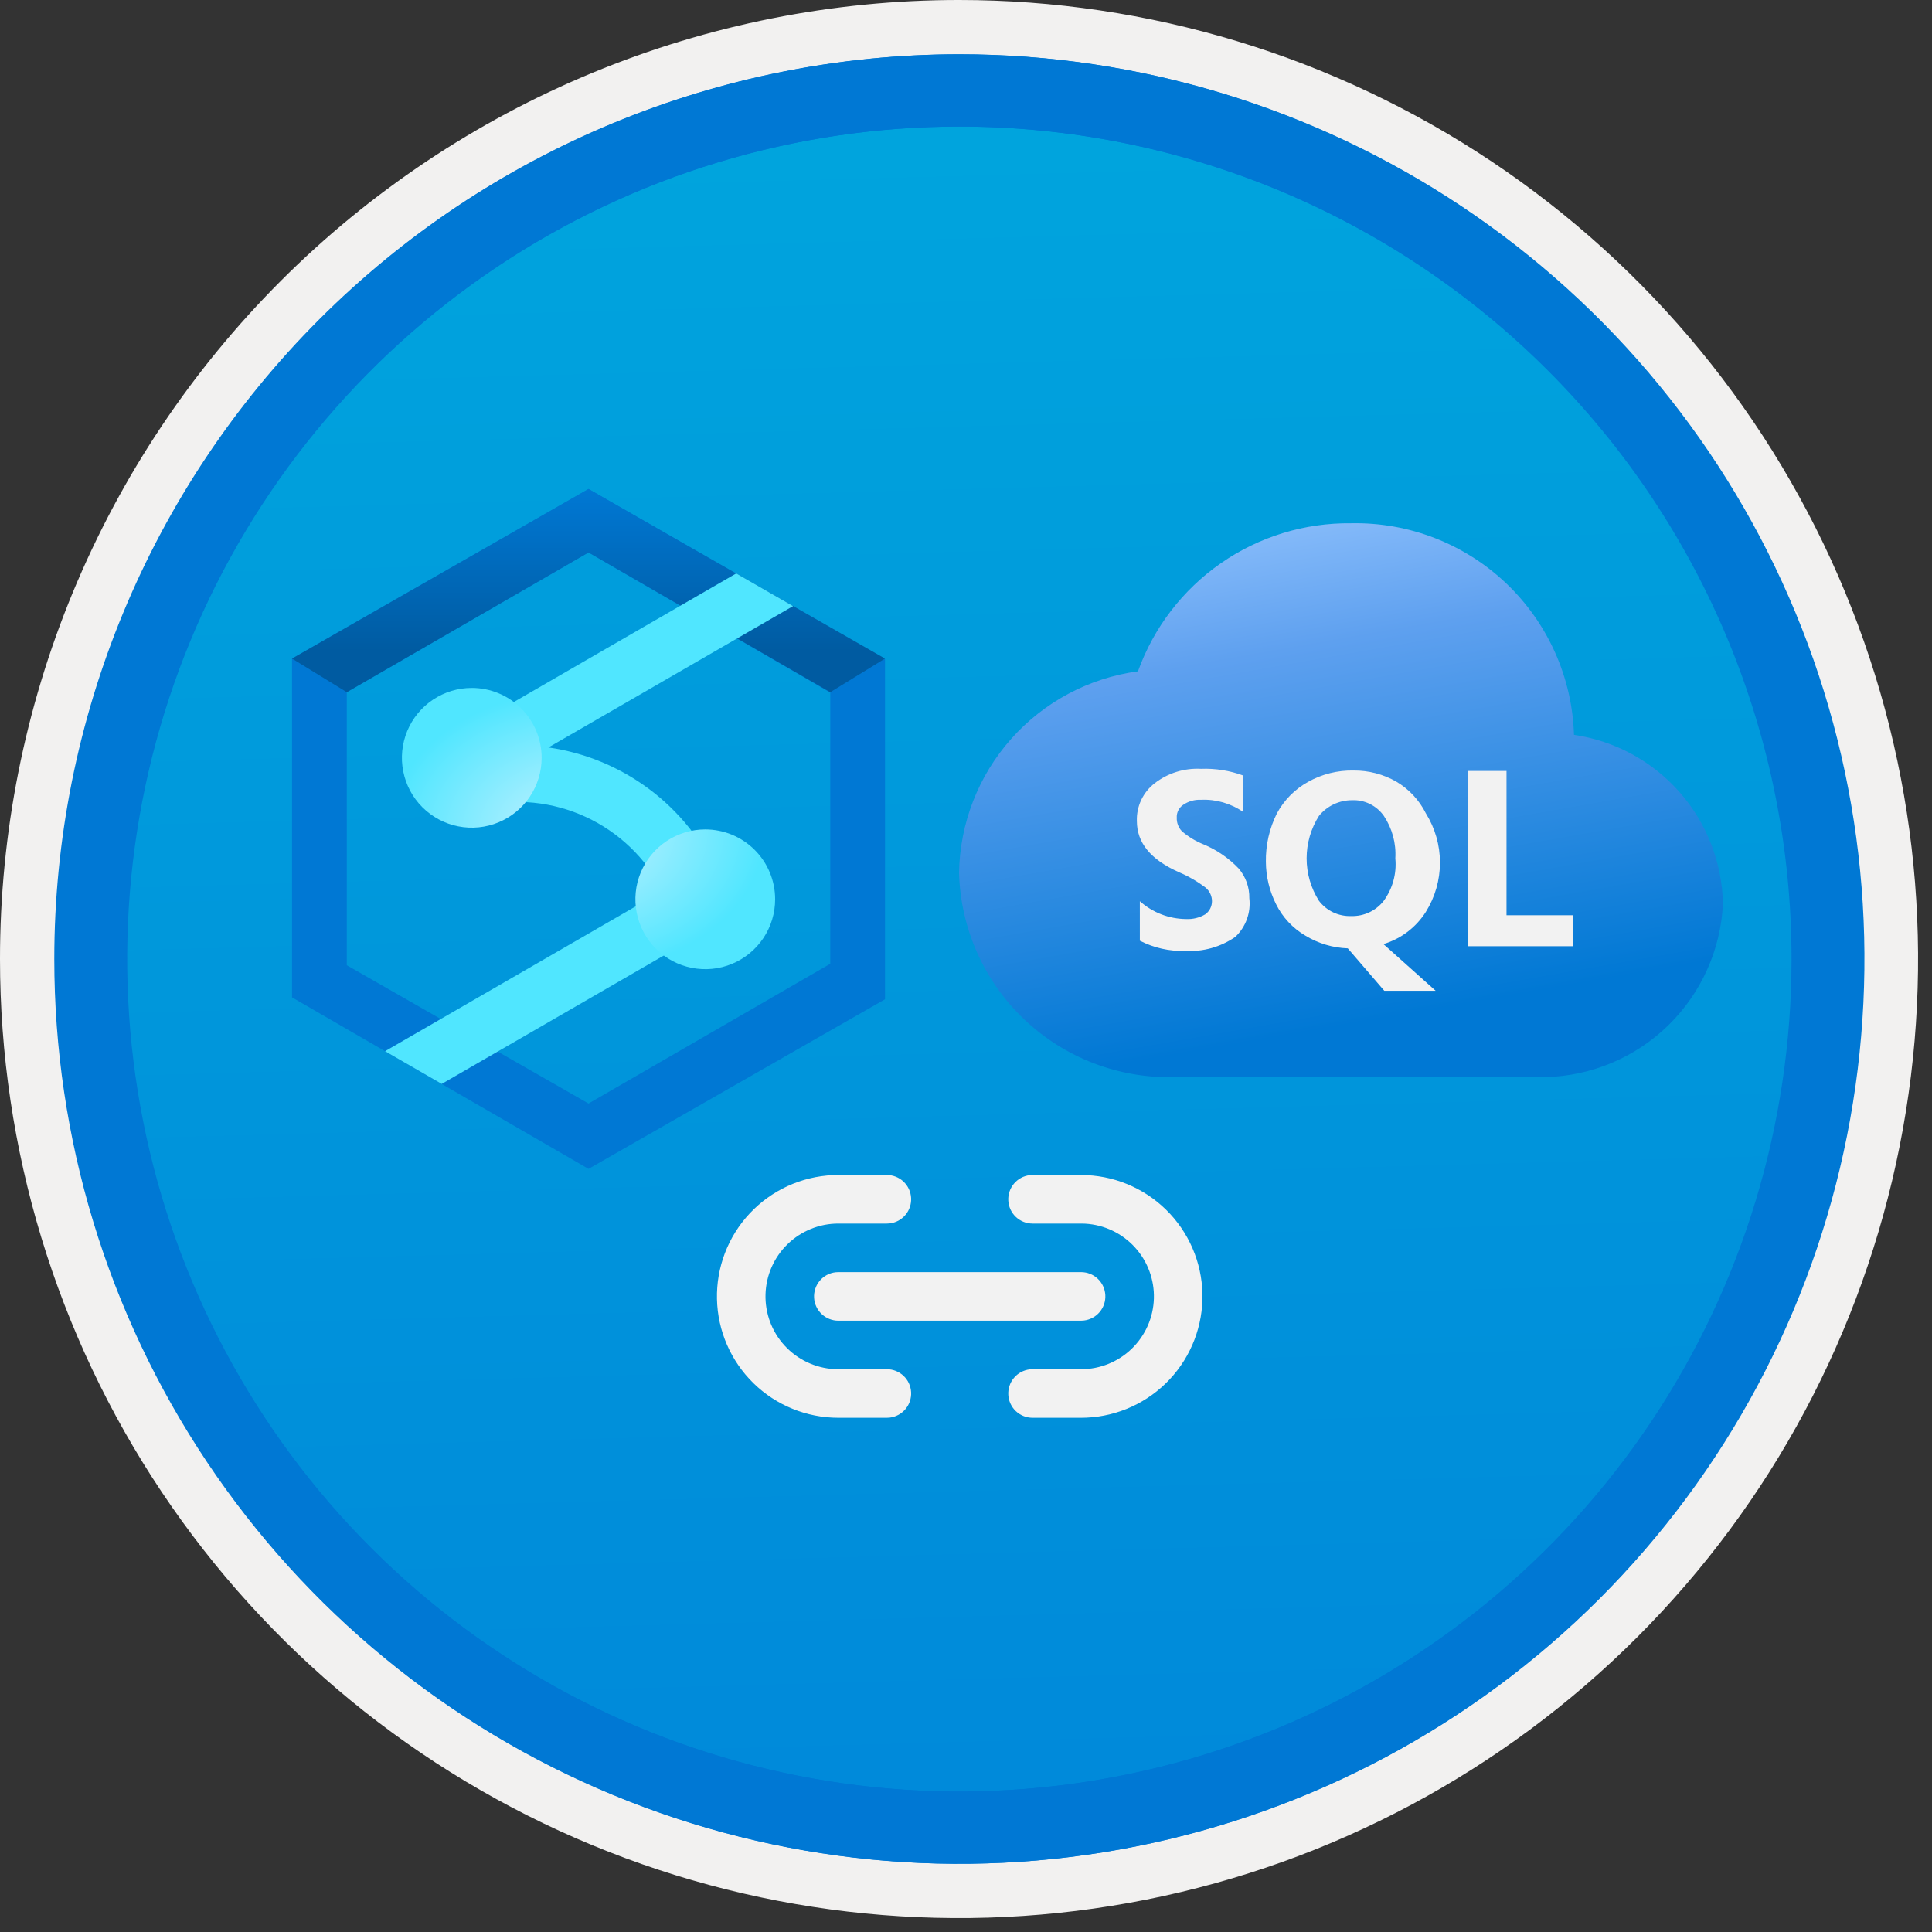 <svg width="100" height="100" viewBox="0 0 100 100" fill="none" xmlns="http://www.w3.org/2000/svg">
<rect x="0" y="0" width="100" height="100" fill="#333333" stroke="none"/>
<g clip-path="url(#clip0_1217_363)">
<path d="M49.64 96.45C40.382 96.45 31.332 93.705 23.634 88.561C15.936 83.418 9.936 76.107 6.393 67.553C2.85 59 1.923 49.588 3.73 40.508C5.536 31.428 9.994 23.087 16.54 16.54C23.087 9.994 31.428 5.536 40.508 3.729C49.588 1.923 59 2.85 67.553 6.393C76.107 9.936 83.418 15.936 88.561 23.634C93.705 31.332 96.45 40.382 96.45 49.64C96.451 55.787 95.24 61.874 92.888 67.554C90.535 73.233 87.088 78.394 82.741 82.741C78.394 87.087 73.234 90.535 67.554 92.888C61.875 95.24 55.787 96.45 49.64 96.45V96.45Z" fill="url(#paint0_linear_1217_363)"/>
<path fill-rule="evenodd" clip-rule="evenodd" d="M95.54 49.64C95.54 58.718 92.848 67.593 87.805 75.141C82.761 82.689 75.592 88.572 67.205 92.046C58.818 95.52 49.589 96.429 40.685 94.658C31.782 92.887 23.603 88.515 17.184 82.096C10.765 75.677 6.393 67.498 4.622 58.595C2.851 49.691 3.76 40.462 7.234 32.075C10.708 23.688 16.591 16.519 24.139 11.476C31.688 6.432 40.562 3.74 49.64 3.74C55.668 3.74 61.636 4.927 67.205 7.234C72.774 9.541 77.834 12.921 82.096 17.184C86.359 21.446 89.739 26.506 92.046 32.075C94.353 37.644 95.54 43.612 95.54 49.64V49.64ZM49.64 3.62732e-07C59.458 3.62732e-07 69.055 2.911 77.219 8.366C85.382 13.82 91.744 21.573 95.501 30.644C99.258 39.714 100.242 49.695 98.326 59.324C96.411 68.954 91.683 77.799 84.741 84.741C77.799 91.683 68.954 96.411 59.324 98.326C49.695 100.242 39.714 99.258 30.644 95.501C21.573 91.744 13.82 85.382 8.366 77.219C2.911 69.055 3.62732e-07 59.458 3.62732e-07 49.64C-0.001 43.121 1.283 36.666 3.777 30.643C6.271 24.62 9.928 19.147 14.537 14.537C19.147 9.928 24.62 6.271 30.643 3.777C36.666 1.283 43.121 -0.001 49.64 3.62732e-07V3.62732e-07Z" fill="#F2F1F0"/>
<path fill-rule="evenodd" clip-rule="evenodd" d="M92.73 49.64C92.73 58.163 90.202 66.493 85.468 73.58C80.733 80.666 74.003 86.189 66.129 89.45C58.256 92.711 49.592 93.565 41.233 91.902C32.874 90.24 25.197 86.136 19.17 80.109C13.144 74.083 9.04 66.405 7.378 58.047C5.715 49.688 6.568 41.024 9.83 33.15C13.091 25.277 18.614 18.547 25.7 13.812C32.786 9.077 41.117 6.55 49.64 6.55C55.298 6.55 60.902 7.664 66.13 9.829C71.358 11.995 76.108 15.169 80.11 19.17C84.111 23.171 87.285 27.922 89.45 33.15C91.616 38.378 92.73 43.981 92.73 49.64V49.64ZM49.64 2.81C58.902 2.81 67.956 5.557 75.657 10.702C83.358 15.848 89.36 23.162 92.905 31.719C96.449 40.276 97.377 49.692 95.57 58.776C93.763 67.86 89.303 76.205 82.753 82.754C76.204 89.303 67.86 93.763 58.776 95.57C49.691 97.377 40.276 96.45 31.718 92.905C23.161 89.361 15.848 83.359 10.702 75.657C5.556 67.956 2.81 58.902 2.81 49.64C2.811 37.22 7.745 25.31 16.527 16.528C25.309 7.745 37.22 2.811 49.64 2.81V2.81Z" fill="#0078D4"/>
<path fill-rule="evenodd" clip-rule="evenodd" d="M92.764 49.64C92.764 58.163 90.237 66.493 85.502 73.58C80.767 80.666 74.037 86.189 66.164 89.45C58.29 92.711 49.626 93.565 41.267 91.902C32.909 90.24 25.231 86.136 19.204 80.109C13.178 74.083 9.074 66.405 7.412 58.047C5.749 49.688 6.602 41.024 9.864 33.15C13.125 25.277 18.648 18.547 25.734 13.812C32.82 9.077 41.151 6.55 49.674 6.55C55.333 6.55 60.936 7.664 66.164 9.829C71.392 11.995 76.142 15.169 80.144 19.17C84.145 23.171 87.319 27.922 89.484 33.15C91.65 38.378 92.764 43.981 92.764 49.64V49.64ZM49.674 2.81C58.936 2.81 67.99 5.557 75.691 10.702C83.392 15.848 89.395 23.162 92.939 31.719C96.484 40.276 97.411 49.692 95.604 58.776C93.797 67.86 89.337 76.205 82.788 82.754C76.238 89.303 67.894 93.763 58.81 95.57C49.726 97.377 40.31 96.45 31.753 92.905C23.196 89.361 15.882 83.359 10.736 75.657C5.59 67.956 2.844 58.902 2.844 49.64C2.845 37.22 7.779 25.31 16.561 16.528C25.343 7.745 37.254 2.811 49.674 2.81V2.81Z" fill="#0078D4"/>
<path d="M30.462 25.31L15.115 34.088V51.624L30.462 60.5L45.808 51.722V34.127L30.462 25.31ZM42.974 49.885L30.462 57.118L17.95 49.961V35.828L30.462 28.595L42.974 35.848V49.885Z" fill="#0078D4"/>
<path d="M30.462 25.31L15.115 34.088L17.95 35.828L30.462 28.595L42.974 35.828L45.808 34.088L30.462 25.31Z" fill="url(#paint1_linear_1217_363)"/>
<path d="M37.773 45.789C37.624 45.543 37.404 45.348 37.142 45.23C36.347 43.494 35.129 41.985 33.599 40.842C32.069 39.699 30.278 38.959 28.387 38.688L41.05 31.371L38.106 29.681L23.686 38.018C23.406 38.179 23.187 38.428 23.063 38.727C22.939 39.025 22.917 39.356 23.001 39.669C23.085 39.981 23.27 40.257 23.526 40.453C23.783 40.649 24.098 40.755 24.421 40.755C24.48 40.744 24.539 40.729 24.597 40.71L24.841 41.732C26.68 41.299 28.61 41.494 30.325 42.287C32.039 43.08 33.438 44.425 34.297 46.107L19.93 54.41L22.863 56.103L37.238 47.793C37.429 47.678 37.592 47.52 37.711 47.331L37.858 47.296C37.844 47.239 37.822 47.188 37.809 47.132C37.913 46.922 37.964 46.69 37.958 46.456C37.952 46.222 37.888 45.993 37.773 45.789Z" fill="#50E6FF"/>
<path d="M36.505 42.931C35.789 42.931 35.09 43.143 34.495 43.54C33.9 43.938 33.437 44.502 33.163 45.163C32.889 45.824 32.818 46.551 32.957 47.253C33.097 47.955 33.441 48.599 33.947 49.105C34.453 49.611 35.097 49.955 35.799 50.094C36.501 50.234 37.228 50.163 37.889 49.889C38.55 49.615 39.114 49.151 39.512 48.557C39.909 47.962 40.121 47.263 40.121 46.547C40.121 46.072 40.028 45.602 39.846 45.163C39.664 44.724 39.398 44.326 39.062 43.99C38.726 43.654 38.327 43.388 37.889 43.206C37.45 43.024 36.98 42.931 36.505 42.931V42.931ZM24.419 35.607C23.703 35.607 23.004 35.819 22.409 36.217C21.815 36.614 21.351 37.179 21.077 37.84C20.804 38.501 20.732 39.228 20.872 39.929C21.011 40.631 21.355 41.276 21.861 41.781C22.367 42.287 23.012 42.632 23.713 42.771C24.415 42.911 25.142 42.839 25.803 42.565C26.464 42.292 27.029 41.828 27.426 41.233C27.823 40.639 28.035 39.939 28.035 39.224V39.224C28.035 38.265 27.654 37.345 26.976 36.666C26.298 35.988 25.378 35.607 24.419 35.607Z" fill="url(#paint2_radial_1217_363)"/>
<path d="M81.47 38.036C81.377 35.06 80.114 32.24 77.955 30.189C75.796 28.139 72.915 27.023 69.937 27.084C67.529 27.055 65.172 27.778 63.194 29.151C61.216 30.525 59.715 32.481 58.901 34.748C56.365 35.091 54.036 36.331 52.337 38.245C50.638 40.158 49.681 42.617 49.64 45.176C49.716 48.054 50.931 50.784 53.018 52.767C55.105 54.749 57.895 55.823 60.773 55.751H79.998C82.38 55.691 84.651 54.732 86.354 53.067C88.058 51.401 89.067 49.152 89.18 46.773C89.136 44.64 88.338 42.591 86.926 40.992C85.514 39.392 83.581 38.345 81.47 38.036V38.036Z" fill="url(#paint3_linear_1217_363)"/>
<path d="M77.977 47.372V39.904H76V48.976H81.404V47.372H77.977ZM62.293 43.704C61.884 43.54 61.506 43.31 61.172 43.023C61.084 42.929 61.015 42.819 60.97 42.698C60.924 42.577 60.904 42.449 60.909 42.32C60.902 42.191 60.929 42.063 60.987 41.947C61.045 41.832 61.131 41.733 61.238 41.661C61.509 41.474 61.833 41.382 62.161 41.397C62.943 41.362 63.715 41.586 64.358 42.034V40.145C63.656 39.884 62.909 39.765 62.161 39.794C61.299 39.748 60.449 40.013 59.766 40.541C59.469 40.77 59.23 41.067 59.069 41.407C58.909 41.747 58.832 42.12 58.844 42.496C58.844 43.616 59.547 44.495 61.041 45.154C61.525 45.36 61.983 45.626 62.403 45.944C62.505 46.031 62.588 46.138 62.645 46.26C62.702 46.381 62.732 46.513 62.732 46.647C62.732 46.781 62.7 46.912 62.639 47.031C62.578 47.149 62.489 47.251 62.38 47.328C62.082 47.504 61.738 47.588 61.392 47.57C60.508 47.563 59.657 47.235 58.998 46.647V48.69C59.723 49.064 60.532 49.246 61.348 49.218C62.269 49.273 63.181 49.017 63.94 48.493C64.208 48.239 64.413 47.926 64.539 47.579C64.665 47.232 64.708 46.86 64.665 46.494C64.676 45.931 64.481 45.384 64.116 44.956C63.602 44.416 62.981 43.989 62.293 43.704ZM73.803 47.197C74.28 46.432 74.533 45.549 74.533 44.648C74.533 43.747 74.28 42.865 73.803 42.1C73.461 41.414 72.927 40.842 72.266 40.453C71.596 40.073 70.839 39.876 70.069 39.882C69.239 39.864 68.42 40.068 67.697 40.475C67.018 40.853 66.462 41.417 66.093 42.1C65.704 42.877 65.508 43.736 65.522 44.605C65.526 45.367 65.706 46.119 66.049 46.801C66.385 47.479 66.912 48.044 67.565 48.427C68.228 48.832 68.985 49.059 69.761 49.086L71.651 51.282H74.309L71.607 48.866C72.516 48.593 73.297 48 73.803 47.197V47.197ZM71.607 46.647C71.406 46.896 71.152 47.094 70.862 47.228C70.572 47.361 70.256 47.425 69.937 47.416C69.616 47.427 69.297 47.361 69.006 47.224C68.716 47.086 68.463 46.881 68.268 46.625C67.852 45.968 67.631 45.206 67.631 44.429C67.631 43.651 67.852 42.889 68.268 42.232C68.474 41.977 68.736 41.772 69.032 41.631C69.329 41.491 69.653 41.418 69.981 41.419C70.302 41.405 70.621 41.472 70.909 41.614C71.197 41.757 71.445 41.969 71.629 42.232C72.061 42.88 72.27 43.651 72.222 44.429C72.299 45.219 72.079 46.01 71.607 46.647V46.647Z" fill="#F2F2F2"/>
<path d="M45.904 60.819C46.225 60.819 46.533 60.941 46.766 61.161C46.999 61.381 47.14 61.682 47.158 62.002C47.177 62.322 47.073 62.637 46.867 62.882C46.661 63.128 46.369 63.286 46.051 63.323L45.904 63.332H43.391C42.41 63.332 41.468 63.714 40.765 64.397C40.061 65.08 39.652 66.01 39.623 66.99C39.594 67.971 39.948 68.924 40.611 69.647C41.273 70.37 42.191 70.807 43.17 70.865L43.391 70.871H45.904C46.225 70.871 46.533 70.993 46.766 71.213C46.999 71.433 47.14 71.734 47.158 72.054C47.177 72.374 47.073 72.689 46.867 72.935C46.661 73.18 46.369 73.338 46.051 73.376L45.904 73.384H43.391C41.748 73.384 40.171 72.741 38.997 71.592C37.823 70.443 37.145 68.88 37.11 67.237C37.074 65.595 37.683 64.004 38.806 62.806C39.929 61.607 41.477 60.896 43.118 60.824L43.391 60.819H45.904ZM55.957 60.819C57.599 60.819 59.177 61.462 60.351 62.611C61.525 63.76 62.202 65.323 62.238 66.965C62.273 68.607 61.664 70.198 60.541 71.397C59.418 72.596 57.87 73.307 56.229 73.378L55.957 73.384H53.444C53.123 73.384 52.815 73.261 52.581 73.042C52.348 72.822 52.208 72.521 52.189 72.201C52.17 71.881 52.275 71.566 52.481 71.32C52.687 71.074 52.979 70.917 53.297 70.879L53.444 70.871H55.957C56.937 70.871 57.879 70.489 58.583 69.806C59.286 69.123 59.696 68.192 59.725 67.212C59.754 66.232 59.399 65.279 58.737 64.556C58.075 63.832 57.157 63.396 56.178 63.338L55.957 63.332H53.444C53.123 63.332 52.815 63.209 52.581 62.989C52.348 62.769 52.208 62.468 52.189 62.148C52.17 61.828 52.275 61.513 52.481 61.268C52.687 61.022 52.979 60.864 53.297 60.827L53.444 60.819H55.957ZM43.391 65.845H55.957C56.277 65.845 56.586 65.967 56.819 66.187C57.052 66.407 57.192 66.708 57.211 67.028C57.23 67.348 57.126 67.663 56.92 67.909C56.714 68.154 56.422 68.312 56.103 68.349L55.957 68.358H43.391C43.071 68.358 42.762 68.235 42.529 68.015C42.296 67.795 42.155 67.495 42.137 67.175C42.118 66.855 42.222 66.54 42.428 66.294C42.634 66.048 42.926 65.891 43.245 65.853L43.391 65.845Z" fill="#F2F2F2"/>
</g>
<defs>
<linearGradient id="paint0_linear_1217_363" x1="47.87" y1="-15.153" x2="51.852" y2="130.615" gradientUnits="userSpaceOnUse">
<stop stop-color="#00ABDE"/>
<stop offset="1" stop-color="#007ED8"/>
</linearGradient>
<linearGradient id="paint1_linear_1217_363" x1="30.462" y1="35.828" x2="30.462" y2="25.31" gradientUnits="userSpaceOnUse">
<stop offset="0.199" stop-color="#005BA1"/>
<stop offset="1" stop-color="#0078D4"/>
</linearGradient>
<radialGradient id="paint2_radial_1217_363" cx="0" cy="0" r="1" gradientUnits="userSpaceOnUse" gradientTransform="translate(29.86 43.057) scale(9.692 7.303)">
<stop offset="0.048" stop-color="#C3F1FF"/>
<stop offset="1" stop-color="#50E6FF"/>
</radialGradient>
<linearGradient id="paint3_linear_1217_363" x1="71.414" y1="57.373" x2="66.159" y2="27.585" gradientUnits="userSpaceOnUse">
<stop offset="0.15" stop-color="#0078D4"/>
<stop offset="0.8" stop-color="#5EA0EF"/>
<stop offset="1" stop-color="#83B9F9"/>
</linearGradient>
<clipPath id="clip0_1217_363">
<rect width="99.28" height="99.28" fill="white"/>
</clipPath>
</defs>
</svg>
